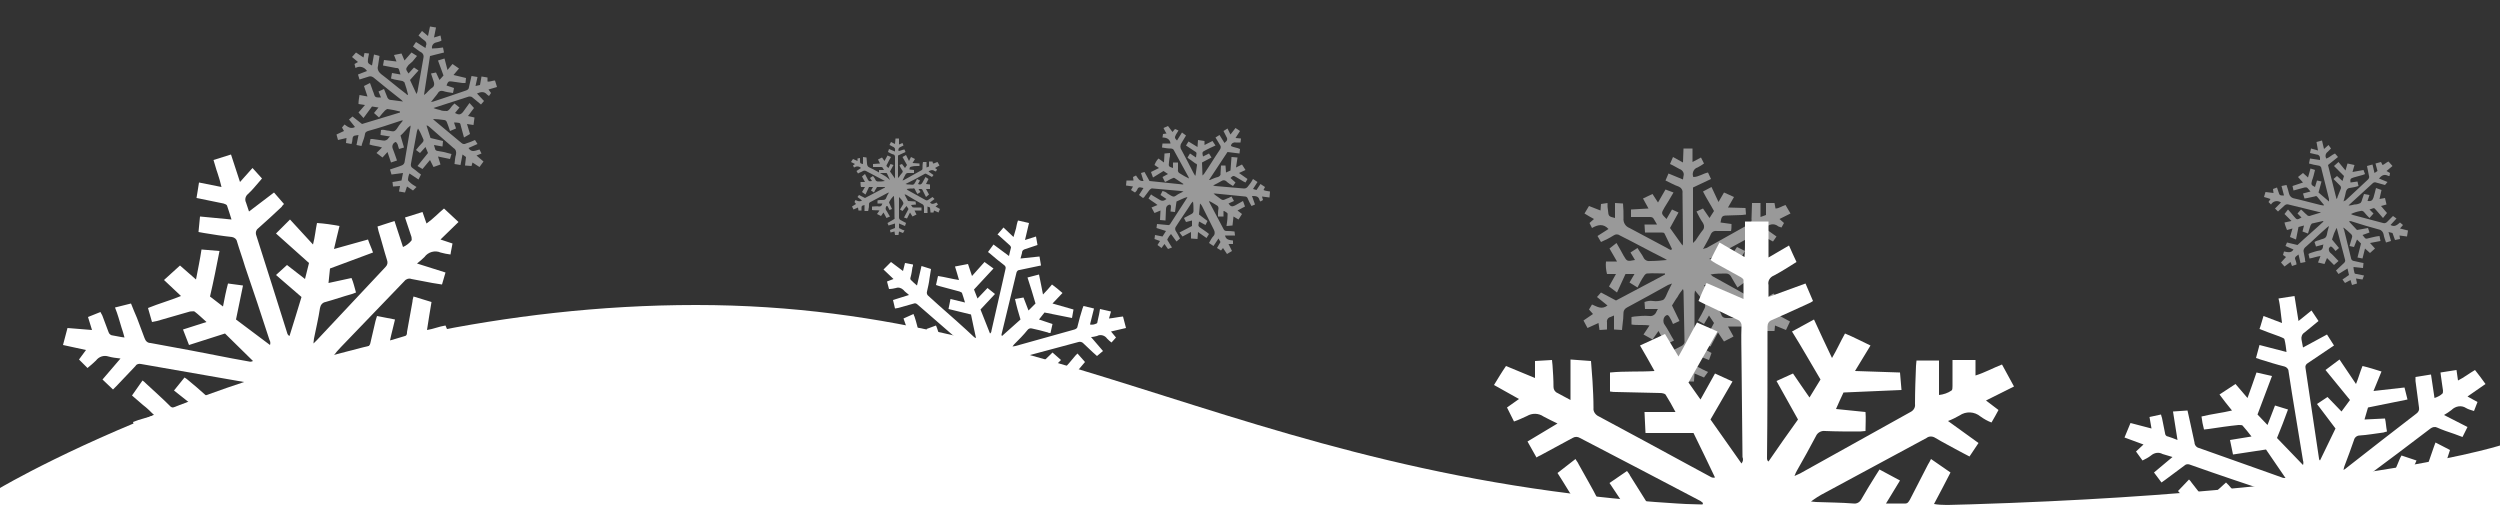 <?xml version="1.0" encoding="utf-8"?>
<!-- Generator: Adobe Illustrator 24.0.1, SVG Export Plug-In . SVG Version: 6.00 Build 0)  -->
<svg version="1.1" id="Layer_1" xmlns="http://www.w3.org/2000/svg" xmlns:xlink="http://www.w3.org/1999/xlink" x="0px" y="0px"
	 viewBox="0 0 500 105.4" style="enable-background:new 0 0 500 105.4;" xml:space="preserve">
<rect x="0" y="0" width="500" height="105.4" fill="#333333" stroke="none"/>
<style type="text/css">
	.st0{fill:#FFFFFF;}
	.st1{opacity:0.5;}
</style>
<title>snowflakes-bottom</title>
<g id="Layer_3">
	<path class="st0" d="M0,97.6C0,97.6,61.6,61,139.2,61s116.2,40.4,219.2,40.4S500,89.1,500,89.1v16.4H0V97.6z"/>
	<path class="st0" d="M310.1,105.1c0-1.2-0.1-2.5-0.2-3.9c1.9-0.2,3.6,0.1,5.5-0.1c-0.5-1.1-1.2-2.2-1.9-3.3c-0.6-1-1.3-2.1-2-3.2
		l3.6-2.8c0.2,0.4,0.5,0.7,0.6,1c1.3,2.4,2.7,4.7,3.9,7.1c0.2,0.6,0.9,1,1.6,0.9c1.1,0,2.2-0.1,3.3-0.3l-2.6-3.9l3.5-2.4
		c0.2,0.3,0.5,0.6,0.6,0.9c1.1,1.7,2.1,3.4,3.2,5.1c0.2,0.4,0.6,0.7,1.1,0.7c3.4,0,6.8,0,10.2,0l0.1-0.3c-0.2-0.2-0.4-0.3-0.5-0.4
		c-8-4.2-16-8.4-24.1-12.6c-0.5-0.3-1-0.3-1.5,0c-2,1.1-4.1,2.2-6.1,3.3c-0.3,0.2-0.7,0.3-1.1,0.6l-1.8-3.2l6-3.6
		c-1-0.5-1.9-0.9-2.8-1.4c-1-0.7-2.3-0.7-3.3-0.1c-0.9,0.4-1.7,0.8-2.6,1.1l-1.4-2.8l2.4-1.7l-5-2.8c0.8-1.3,1.5-2.5,2.4-3.8
		l5.8,2.4v-3.4l3.4-0.2c0,0.4,0.1,0.7,0.1,1c0.1,1.4,0.2,2.9,0.2,4.4c0,0.5,0.3,1,0.8,1.2c0.8,0.4,1.6,0.9,2.6,1.4c0-1,0-1.9,0-2.7
		v-5.4l4.1,0.3c0.1,1.4,0.2,2.7,0.3,4c0.1,1.8,0.2,3.6,0.2,5.4c-0.1,0.7,0.4,1.4,1.1,1.7c6.2,3.3,12.4,6.7,18.5,10l3.7,2
		c0.3,0.2,0.6,0.3,1,0.2c-1.4-2.9-2.8-5.9-4.3-8.9h-9.6c-0.1-1.4-0.1-2.7-0.2-4.2h6.2c-0.7-1.3-1.3-2.4-2-3.5
		c-0.2-0.2-0.7-0.3-1.1-0.3c-2.9-0.1-5.8-0.1-8.7-0.2c-0.4,0-0.8,0-1.3-0.1v-3.8c3-0.3,5.9-0.1,8.9-0.3c-1-1.8-1.9-3.4-2.9-5.1
		l5-2.3l2.7,4.5c1.3-2.3,2.4-4.5,3.7-6.8l4.1,1.8c-2,3.5-3.9,6.9-5.8,10.2l2.4,3.4l2.9-5.2l3.5,1.6c-1.5,2.6-2.9,5-4.4,7.6l6.2,8.8
		c0.3-0.4,0.4-0.8,0.2-1.3c-0.1-6.5-0.1-13-0.2-19.5c0-2.2-0.1-4.4,0-6.6c0.1-0.6-0.3-1.2-0.9-1.4c-2.2-1-4.3-2.1-6.5-3.1
		c-0.4-0.2-0.8-0.4-1.2-0.6c0.5-1.2,1-2.4,1.6-3.6l7.4,3.2c0-1.4,0-2.5,0-3.7c0-0.3-0.4-0.6-0.6-0.7c-1.6-0.9-3.3-1.8-4.9-2.7
		c-0.3-0.2-0.7-0.4-1.1-0.7c0.6-1.2,1.1-2.2,1.8-3.5l5,2.9c0.1-1.2,0.1-2.4,0.1-3.6c0-1.1,0-2.3,0-3.5h4.7v7.2l4.1-2.4
		c0.5,1.2,1,2.2,1.5,3.3c-1.6,1-3,1.9-4.5,2.7c-0.8,0.3-1.3,1.1-1.1,1.9c0,0.8,0,1.6,0,2.4l7.4-2.7c0.5,1.2,1,2.3,1.5,3.5
		c-0.3,0.2-0.6,0.4-0.9,0.5c-2.4,1.1-4.8,2.2-7.3,3.3c-0.6,0.2-0.9,0.7-0.9,1.3c0,8.8,0,17.6-0.1,26.4c0,0.2,0.1,0.5,0.3,0.6
		c1.9-2.8,3.9-5.6,5.9-8.4l-4.3-7.7l3.3-1.5c1.1,1.6,2.1,3.1,3.3,4.8l2.2-3.6c-1.9-3.2-3.7-6.4-5.7-9.6l4.4-2.4
		c1.2,2.6,2.3,5,3.6,7.7c1-1.7,1.7-3.3,2.6-4.9c1.7,0.7,3.4,1.6,5.1,2.4l-3.1,5.1l9,0.3c0.1,1.2,0.2,2.3,0.3,3.5l-11.6,0.5
		c-0.5,1.1-1,2.1-1.5,3.3l5.9,0.6c0.1,1.2,0,2.5,0,3.8c-0.4,0-0.7,0.1-1.1,0.1c-2.3,0-4.6,0-7-0.1c-0.7-0.1-1.5,0.3-1.8,1
		c-1.2,2.3-2.5,4.6-3.8,6.9c-0.2,0.3-0.3,0.6-0.5,1.1c0.5-0.2,0.8-0.4,1.1-0.5c7.4-4.1,14.7-8.2,22.1-12.3c0.6-0.3,1-0.9,0.9-1.6
		c0-2.6,0.1-5.1,0.2-7.6c0-0.4,0.1-0.8,0.1-1.1h4.5v6.9c0.9-0.1,1.8-0.4,2.5-0.9c0.2-0.1,0.2-0.6,0.2-0.9c0-1.3,0-2.7,0-4v-1.2h4.6
		v3.1c1.9-0.6,3.5-1.5,5.3-2.2l2.4,4.4l-5.6,2.8l2.5,1.9c-0.4,0.8-0.9,1.6-1.4,2.5c-0.8-0.3-1.5-0.7-2.2-1.2c-1.2-1-2.9-1.1-4.2-0.2
		c-0.7,0.4-1.5,0.8-2.3,1.1l6.1,4.4c-0.6,0.9-1.2,1.8-1.8,2.7l-2.1-1.1c-1.6-0.9-3.2-1.7-4.7-2.6c-0.6-0.4-1.3-0.4-1.8,0
		c-6.8,3.7-13.6,7.3-20.4,11c-1,0.5-1.9,1.1-2.7,1.7c0.3,0,0.7,0.1,1,0.1c2.5,0.1,5,0.1,7.5,0.3c0.7,0.1,1.3-0.3,1.6-0.9
		c0.9-1.6,1.9-3.2,2.9-4.8l0.7-1.1l4.1,2.2l-2.8,4.6c1.4,0,2.7,0,3.9,0c0.5,0,0.7-0.5,0.9-0.8l3.6-7c0.2-0.3,0.4-0.7,0.6-1.1
		l3.9,2.7c-1.1,2.1-2.1,4.1-3.3,6.3c1.6,0.3,3.2,0.1,4.8,0.3c0.1,1.2,0.1,2.4,0,3.6L310.1,105.1z"/>
	<path class="st0" d="M435.6,105.5c-0.2-0.9-0.3-1.7-0.5-2.6c1.3-0.4,2.5-0.3,3.8-0.6c-0.5-0.7-1-1.4-1.6-2.1
		c-0.5-0.7-1.1-1.3-1.7-2l2.2-2.3c0.2,0.2,0.4,0.4,0.5,0.6c1.2,1.5,2.3,3,3.5,4.5c0.2,0.4,0.7,0.6,1.2,0.4c0.8-0.1,1.5-0.3,2.2-0.5
		l-2.2-2.4l2.2-2c0.2,0.2,0.4,0.4,0.5,0.5c0.9,1,1.8,2.1,2.7,3.1c0.2,0.3,0.5,0.4,0.8,0.4l7-1.1v-0.2c-0.1-0.1-0.3-0.2-0.4-0.2
		c-6-2-12-4-17.9-6.1c-0.3-0.1-0.7-0.1-1,0.2c-1.3,1-2.6,1.9-3.9,2.9l-0.7,0.5l-1.5-2l3.7-3.1c-0.7-0.2-1.3-0.4-2-0.6
		c-0.7-0.4-1.6-0.3-2.3,0.3c-0.5,0.4-1.1,0.7-1.7,1l-1.3-1.8l1.5-1.4l-3.8-1.4l1.2-2.9l4.2,1.1l-0.4-2.3l2.3-0.5
		c0.1,0.3,0.1,0.5,0.2,0.7c0.2,1,0.4,2,0.6,3c0,0.4,0.3,0.7,0.6,0.7c0.6,0.2,1.2,0.4,1.9,0.7c-0.1-0.7-0.2-1.3-0.3-1.9
		s-0.2-1.2-0.3-1.9s-0.2-1.2-0.3-1.9l2.9-0.2c0.2,0.9,0.4,1.8,0.6,2.7c0.3,1.2,0.5,2.5,0.8,3.7c0,0.5,0.4,1,0.9,1.1
		c4.6,1.6,9.2,3.3,13.8,4.9l2.8,1c0.2,0.1,0.5,0.1,0.7,0.1l-3.9-5.7l-6.6,1l-0.6-2.9l4.3-0.7c-0.6-0.8-1.2-1.5-1.8-2.2
		c-0.1-0.1-0.5-0.1-0.8-0.1c-2,0.2-4,0.5-6,0.8l-0.9,0.1l-0.3-1.3l-0.2-1.3c2-0.5,4-0.7,6.1-1.2c-0.9-1.1-1.7-2.1-2.5-3.2l3.2-2.1
		l2.4,2.8c0.6-1.7,1.2-3.3,1.8-5.1l3.1,0.7c-1,2.6-1.9,5.1-2.9,7.7l2,2.1l1.5-3.9l2.6,0.8c-0.7,1.9-1.4,3.8-2.2,5.7l5.2,5.4
		c0.1-0.3,0.1-0.6,0-0.9c-0.7-4.5-1.5-8.9-2.2-13.4c-0.2-1.5-0.5-3-0.7-4.5c0-0.4-0.4-0.8-0.8-0.9c-1.6-0.4-3.2-0.9-4.8-1.4
		l-0.9-0.3l0.7-2.6l5.4,1.4c-0.1-0.9-0.2-1.7-0.4-2.5c0-0.2-0.3-0.3-0.5-0.4c-1.2-0.5-2.5-0.9-3.7-1.4l-0.8-0.3
		c0.3-0.8,0.5-1.7,0.8-2.6l3.7,1.4c-0.1-0.8-0.2-1.7-0.3-2.5c-0.1-0.8-0.2-1.6-0.4-2.4l3.2-0.5l0.8,5l2.6-2.1l1.4,2.1
		c-1,0.8-1.9,1.6-2.8,2.3c-0.5,0.3-0.7,0.9-0.6,1.4c0.1,0.5,0.2,1,0.3,1.6l4.8-2.6l1.4,2.2c-0.2,0.1-0.4,0.3-0.6,0.4
		c-1.5,1-3.1,2.1-4.6,3.1c-0.4,0.2-0.6,0.6-0.5,1c0.9,6,1.8,12.1,2.7,18.1c0,0.2,0.1,0.3,0.2,0.4l3.1-6.4l-3.7-4.9l2.1-1.4l2.8,2.9
		L470,80l-4.9-6l2.8-2.1l3.3,4.9c0.5-1.2,0.8-2.4,1.3-3.6c1.3,0.3,2.5,0.7,3.8,1.1l-1.6,3.9l6.2-0.7l0.6,2.4l-7.9,1.6
		c-0.2,0.8-0.5,1.6-0.7,2.4l4.1-0.2c0.2,0.8,0.2,1.7,0.4,2.6c-0.3,0.1-0.5,0.1-0.7,0.2c-1.6,0.2-3.2,0.5-4.8,0.6
		c-0.5,0-1,0.4-1.1,0.9c-0.6,1.7-1.2,3.4-1.9,5.2c-0.1,0.2-0.1,0.4-0.2,0.8c0.3-0.2,0.5-0.3,0.7-0.5c4.6-3.6,9.2-7.2,13.9-10.8
		c0.4-0.3,0.6-0.7,0.5-1.2c-0.2-1.8-0.5-3.5-0.7-5.3c0-0.3,0-0.5,0-0.8l3.1-0.5l0.7,4.7c0.6-0.2,1.2-0.5,1.6-0.9
		c0.1-0.1,0.1-0.4,0.1-0.6c-0.1-0.9-0.3-1.8-0.4-2.8l-0.1-0.8l3.2-0.5l0.3,2.1c1.2-0.6,2.2-1.4,3.4-2.1c0.7,0.9,1.4,1.8,2.1,2.8
		l-3.6,2.5l2,1.1l-0.7,1.8c-0.6-0.2-1.1-0.3-1.6-0.6c-0.9-0.6-2.1-0.4-2.9,0.4c-0.5,0.4-1,0.7-1.5,1l4.7,2.4l-1,2l-1.6-0.6
		c-1.2-0.4-2.4-0.8-3.5-1.3c-0.4-0.2-0.9-0.1-1.3,0.2c-4.3,3.3-8.6,6.5-12.9,9.7c-0.6,0.4-1.2,0.9-1.7,1.5c0.2,0,0.5,0,0.7,0
		c1.7-0.2,3.5-0.4,5.2-0.6c0.5,0,0.9-0.3,1-0.8c0.5-1.2,1-2.4,1.5-3.6c0.1-0.2,0.2-0.5,0.4-0.8l3,1l-1.5,3.5l2.7-0.4
		c0.4-0.1,0.4-0.4,0.5-0.7l1.8-5.2c0.1-0.3,0.2-0.5,0.3-0.8l2.9,1.5c-0.5,1.6-1,3.1-1.6,4.7c1.1,0,2.2-0.3,3.3-0.3
		c0.2,0.8,0.3,1.7,0.4,2.5L435.6,105.5z"/>
	<path class="st0" d="M178.8,68.4l0.4-1.8c0.9,0.1,1.7,0.5,2.6,0.6c-0.1-0.6-0.3-1.2-0.5-1.8c-0.2-0.6-0.4-1.1-0.6-1.7l2-0.9
		c0.1,0.2,0.1,0.4,0.2,0.5c0.4,1.2,0.7,2.5,1,3.8c0,0.3,0.3,0.6,0.6,0.6c0.5,0.1,1,0.2,1.6,0.2l-0.8-2.1l1.9-0.7
		c0.1,0.2,0.1,0.3,0.2,0.5c0.3,0.9,0.6,1.8,0.9,2.7c0.1,0.2,0.2,0.4,0.4,0.5l4.8,1.1l0.1-0.1c-0.1-0.1-0.1-0.2-0.2-0.3l-9.9-8.6
		c-0.2-0.2-0.5-0.3-0.7-0.2c-1.1,0.3-2.2,0.6-3.2,0.9l-0.6,0.1l-0.4-1.7l3.2-1c-0.4-0.4-0.8-0.6-1.1-1c-0.4-0.4-1-0.6-1.5-0.4
		c-0.4,0.1-0.9,0.2-1.4,0.2l-0.4-1.5l1.3-0.5l-2-1.9l1.5-1.5l2.4,1.8l0.4-1.6l1.6,0.3c0,0.2,0,0.4-0.1,0.5c-0.1,0.7-0.2,1.4-0.4,2.1
		c-0.1,0.2,0,0.5,0.2,0.6c0.3,0.3,0.6,0.6,1.1,1c0.1-0.5,0.2-0.9,0.3-1.3s0.2-0.8,0.3-1.3l0.3-1.3l1.9,0.6c-0.1,0.7-0.2,1.3-0.3,1.9
		c-0.1,0.9-0.3,1.7-0.5,2.6c-0.1,0.3,0,0.7,0.3,0.9c2.5,2.3,5.1,4.5,7.6,6.8l1.5,1.4c0.1,0.1,0.3,0.2,0.4,0.2
		c-0.3-1.5-0.7-3.1-1-4.7l-4.5-1.1l0.4-2l2.9,0.7c-0.2-0.7-0.4-1.3-0.6-1.9c0-0.1-0.3-0.2-0.5-0.3c-1.4-0.4-2.7-0.7-4.1-1.1
		l-0.6-0.2l0.2-0.9l0.2-0.9c1.4,0.2,2.8,0.6,4.2,0.8c-0.3-1-0.5-1.8-0.8-2.7l2.6-0.5c0.3,0.8,0.5,1.6,0.8,2.4l2.5-2.8l1.8,1.3
		l-3.9,4.2l0.7,1.8l2-2.1l1.5,1.2l-2.9,3.1c0.6,1.6,1.3,3.2,1.9,4.8c0.2-0.1,0.3-0.4,0.3-0.6l2.1-9.2c0.2-1,0.5-2.1,0.7-3.1
		c0.1-0.3,0-0.6-0.3-0.8c-0.9-0.7-1.8-1.4-2.7-2.2l-0.5-0.4l1.1-1.5l3.1,2.3c0.1-0.6,0.3-1.2,0.4-1.7c0-0.1-0.1-0.3-0.2-0.4
		c-0.7-0.6-1.3-1.2-2-1.8c-0.1-0.1-0.3-0.3-0.5-0.4l1.2-1.4l2,1.9c0.2-0.6,0.3-1.1,0.5-1.7c0.1-0.5,0.2-1.1,0.4-1.6l2.2,0.5
		l-0.8,3.4l2.2-0.7l0.3,1.7c-0.8,0.3-1.6,0.5-2.4,0.8c-0.4,0.1-0.7,0.3-0.7,0.8c-0.1,0.4-0.2,0.8-0.3,1.1l3.8-0.4l0.3,1.8l-0.5,0.1
		l-3.8,0.8c-0.3,0-0.5,0.2-0.6,0.5c-1,4.1-2,8.2-3,12.4c0,0.1,0,0.2,0.1,0.3l3.7-3.3c-0.4-1.3-0.8-2.7-1.1-4.1l1.7-0.3l1,2.6
		l1.4-1.4c-0.5-1.7-1-3.4-1.6-5.2l2.3-0.6c0.3,1.3,0.5,2.6,0.8,4c0.7-0.7,1.2-1.3,1.8-2c0.7,0.5,1.4,1.1,2.1,1.7l-2,2.1l4.2,1.2
		l-0.3,1.7l-5.5-1.1l-1.1,1.4l2.7,0.9c-0.1,0.6-0.3,1.2-0.4,1.8c-0.2,0-0.4,0-0.5-0.1c-1.1-0.3-2.2-0.6-3.2-0.8
		c-0.3-0.1-0.7,0-0.9,0.3c-0.8,1-1.7,1.9-2.6,2.8c-0.1,0.1-0.2,0.2-0.4,0.5l0.6-0.1l11.8-3.3c0.3-0.1,0.6-0.3,0.6-0.6
		c0.3-1.2,0.6-2.4,1-3.6c0.1-0.2,0.1-0.3,0.2-0.5l2.1,0.5l-0.8,3.2c0.4,0.1,0.9,0,1.3-0.2c0.1,0,0.2-0.2,0.2-0.4
		c0.1-0.6,0.3-1.2,0.4-1.9c0-0.2,0.1-0.4,0.1-0.6l2.2,0.5l-0.4,1.4c1-0.1,1.8-0.3,2.8-0.4l0.6,2.3l-3,0.7l1,1.2l-0.9,1
		c-0.3-0.2-0.6-0.5-0.9-0.8c-0.4-0.6-1.3-0.9-2-0.5c-0.4,0.1-0.8,0.2-1.2,0.2l2.4,2.8l-1.2,1l-0.9-0.8c-0.6-0.6-1.3-1.2-1.9-1.8
		c-0.2-0.2-0.6-0.3-0.9-0.2c-3.6,1-7.2,1.9-10.8,2.9c-0.5,0.1-1,0.3-1.5,0.5c0.1,0.1,0.3,0.1,0.5,0.2c1.2,0.3,2.3,0.6,3.5,1
		c0.3,0.1,0.6,0,0.8-0.2c0.6-0.7,1.3-1.3,1.9-1.9c0.1-0.1,0.3-0.3,0.4-0.4l1.7,1.5l-1.9,1.9l1.8,0.4c0.3,0.1,0.4-0.1,0.5-0.3
		c0.8-0.9,1.7-1.9,2.5-2.9l0.4-0.4l1.5,1.7l-2.2,2.6c0.7,0.3,1.5,0.4,2.2,0.7c-0.1,0.6-0.2,1.2-0.4,1.7L178.8,68.4z"/>
	<path class="st0" d="M27.6,87.3l-1-2.9c1.4-0.6,2.8-0.8,4.2-1.4c-0.7-0.7-1.4-1.4-2.2-2c-0.7-0.6-1.5-1.3-2.2-1.9l2.1-3
		c0.3,0.2,0.5,0.4,0.7,0.6c1.6,1.5,3.2,2.9,4.7,4.4c0.3,0.4,0.9,0.6,1.4,0.3c0.8-0.3,1.6-0.6,2.4-1l-2.9-2.3l2.1-2.6
		c0.3,0.2,0.5,0.3,0.7,0.5c1.2,1,2.4,2,3.6,3.1c0.3,0.3,0.6,0.4,1,0.3c2.6-0.8,5.1-1.6,7.7-2.5v-0.2c-0.2-0.1-0.3-0.1-0.5-0.2
		l-21.2-3.7c-0.4-0.1-0.9,0-1.1,0.4c-1.2,1.3-2.5,2.6-3.8,4c-0.2,0.2-0.4,0.4-0.7,0.7l-2.1-2l3.6-4.2c-0.9-0.1-1.7-0.2-2.4-0.4
		c-0.9-0.3-1.9,0-2.5,0.8c-0.5,0.5-1.1,1-1.7,1.5l-1.7-1.7l1.4-1.9L12.6,69c0.3-1.1,0.6-2.2,0.9-3.4l4.9,0.4l-0.8-2.6l2.5-1
		c0.1,0.3,0.3,0.5,0.4,0.8c0.4,1.1,0.8,2.1,1.2,3.2c0.1,0.4,0.5,0.7,0.9,0.7c0.7,0.1,1.4,0.3,2.3,0.4c-0.2-0.8-0.4-1.4-0.6-2
		s-0.4-1.4-0.6-2s-0.4-1.3-0.7-2l3.2-0.8c0.4,1,0.8,2,1.2,2.9c0.5,1.3,1,2.7,1.5,4c0.2,0.6,0.6,1,1.2,1c5.5,1,10.9,2,16.4,3.1
		l3.3,0.6c0.3,0.1,0.6,0,0.8-0.1L45,66.7L37.8,69c-0.4-1.1-0.8-2-1.2-3.1l4.7-1.5c-0.9-0.8-1.6-1.5-2.4-2.1c-0.2-0.1-0.6,0-0.9,0
		c-2.2,0.6-4.4,1.3-6.6,1.9l-1,0.2L30,63l-0.4-1.4c2.2-0.9,4.4-1.5,6.6-2.4c-1.2-1.1-2.2-2.1-3.4-3.2l3.2-2.9l3.2,2.8
		c0.4-2.1,0.8-4,1.1-6l3.6,0.3c-0.6,3.1-1.2,6.1-1.9,9.1l2.6,2c0.3-1.6,0.6-3.1,1-4.6l3,0.4c-0.5,2.3-0.9,4.5-1.4,6.8L54,69
		c0.1-0.3,0.1-0.7-0.1-1c-1.6-4.9-3.2-9.8-4.9-14.7c-0.5-1.7-1.1-3.3-1.6-5c-0.1-0.5-0.5-0.8-1-0.9c-1.9-0.2-3.8-0.5-5.6-0.8
		l-1.1-0.2c0.1-1,0.2-2,0.3-3.1l6.3,0.6c-0.3-1-0.6-1.9-0.9-2.8c-0.1-0.2-0.4-0.3-0.7-0.4c-1.5-0.3-2.9-0.6-4.4-0.9l-1-0.2
		c0.2-1,0.3-2,0.5-3.1l4.5,0.9c-0.2-0.9-0.5-1.9-0.8-2.8c-0.3-0.8-0.5-1.7-0.8-2.6l3.5-1.1l1.8,5.5l2.5-2.8l1.9,2.1
		c-1,1.1-1.8,2.2-2.8,3.1c-0.5,0.4-0.7,1.1-0.4,1.7c0.2,0.6,0.4,1.2,0.6,1.8l5-3.8c0.7,0.8,1.3,1.5,2,2.3c-0.2,0.2-0.4,0.4-0.5,0.6
		c-1.5,1.4-3.1,2.9-4.7,4.3c-0.4,0.3-0.5,0.8-0.4,1.2c2.1,6.6,4.2,13.2,6.3,19.9c0.1,0.2,0.2,0.3,0.4,0.4c0.8-2.6,1.6-5.1,2.4-7.8
		L55.2,55l2.2-2l3.6,2.8l0.8-3.2l-6.6-5.9l2.8-2.8l4.6,5c0.4-1.5,0.5-2.9,0.8-4.3c1.5,0.1,2.9,0.3,4.5,0.6c-0.4,1.5-0.7,3-1.1,4.6
		l6.8-1.9c0.3,0.9,0.7,1.7,1,2.6l-8.6,3.2c-0.1,0.9-0.2,1.8-0.3,2.9l4.6-1c0.4,0.9,0.6,1.9,0.9,2.9c-0.3,0.1-0.5,0.2-0.8,0.3
		c-1.8,0.5-3.5,1.1-5.3,1.6c-0.6,0.1-1,0.6-1.1,1.2c-0.3,2-0.8,4.1-1.2,6.1c0,0.3-0.1,0.5-0.1,1c0.3-0.3,0.5-0.5,0.7-0.7
		c4.6-4.9,9.1-9.7,13.7-14.6c0.4-0.4,0.5-0.9,0.3-1.4c-0.6-1.9-1.1-3.9-1.7-5.8c-0.1-0.3-0.1-0.6-0.2-0.9l3.4-1.1l1.7,5.2
		c0.7-0.3,1.3-0.8,1.7-1.3c0.1-0.1,0-0.5,0-0.7c-0.3-1-0.7-2-1-3c-0.1-0.3-0.2-0.6-0.3-0.9l3.5-1.1l0.8,2.3c1.3-0.9,2.3-2,3.5-3
		l2.9,2.7l-3.6,3.5l2.4,0.8c-0.1,0.7-0.3,1.4-0.4,2.2c-0.7-0.1-1.3-0.2-2-0.4c-1.1-0.5-2.5-0.1-3.2,0.9c-0.5,0.5-1,0.9-1.5,1.3
		l5.7,1.8c-0.2,0.8-0.5,1.6-0.7,2.4l-1.9-0.3c-1.4-0.3-2.8-0.5-4.2-0.8c-0.5-0.2-1.1,0-1.4,0.4c-4.2,4.4-8.5,8.8-12.7,13.2
		c-0.6,0.6-1.1,1.2-1.6,1.9c0.3-0.1,0.5-0.1,0.8-0.1c1.9-0.5,3.8-1.1,5.7-1.6c0.5-0.1,0.9-0.5,1-1.1c0.3-1.4,0.7-2.9,1-4.3l0.3-1
		l3.6,0.7c-0.3,1.4-0.7,2.7-1,4.2l3-0.9c0.4-0.1,0.4-0.5,0.4-0.8c0.4-2,0.7-4.1,1.1-6.1c0-0.3,0.1-0.6,0.2-1l3.6,1.1
		c-0.3,1.8-0.6,3.6-0.9,5.6c1.3-0.2,2.4-0.7,3.7-0.9c0.4,0.9,0.7,1.8,0.9,2.7L27.6,87.3z"/>
	<g class="st1">
		<path class="st0" d="M84,30.6L83.2,30c0.4-0.5,0.8-1,1.3-1.5c0.2-0.2,0.3-0.5,0.1-0.8c-0.3-0.7-0.6-1.4-1-2
			c-0.1,0.2-0.1,0.3-0.2,0.5c-0.4,2.2-0.8,4.3-1.2,6.5c-0.1,0.4,0,0.7,0.3,0.9c0.6,0.4,1.1,0.9,1.7,1.3l-0.5,1l-1.8-1.2
			c-0.2,0.4-0.3,0.9-0.3,1.3c0,0.1,0.2,0.3,0.3,0.4c0.4,0.4,0.9,0.7,1.4,1l-0.7,0.7l-1.2-0.8L81,38.5l-1.2-0.2l0.2-1.1l-1.4,0.1
			l-0.1-0.9l1.8-0.3l0.3-1.5l-2.3,0.3L78,33.9c0.8-0.3,1.6-0.5,2.3-0.8c0.3-0.1,0.5-0.3,0.6-0.6c0.4-2.3,0.8-4.7,1.2-7.1
			c0-0.1,0-0.2,0-0.3c-0.4,0.3-0.7,0.6-1,1c-0.3,0.3-0.6,0.7-1,1l0.7,2.4l-1,0.3c-0.1-0.4-0.2-0.7-0.3-1c-0.1-0.1-0.2-0.3-0.3-0.4
			c-0.2,0-0.3,0.1-0.4,0.2c-0.3,0.2-0.4,0.7-0.3,1c0.3,0.8,0.6,1.6,0.9,2.5l-1.2,0.4l-0.7-2.1l-1,1.1l-1.2-0.9l1.1-1.1
			c-0.8-0.3-1.7-0.3-2.5-0.6l0.2-1.1c0.1,0,0.3,0,0.4,0c0.7,0.1,1.4,0.2,2.1,0.3c0.4,0.1,0.9-0.1,1.1-0.5l0.3-0.3L76.1,27l0.1-1
			c0.4-0.1,0.8,0,1.2,0.1c0.5,0,1.1,0.3,1.5,0.1s0.6-0.7,0.9-1.1l0.8-1c-0.3,0-0.4,0-0.6,0.1c-2.1,0.7-4.2,1.4-6.4,2
			c-0.3,0.1-0.6,0.3-0.6,0.6c-0.1,0.6-0.3,1.2-0.5,1.7c-0.1,0.2-0.1,0.4-0.2,0.7L71.3,29l0.4-2l-0.6,0.1c-0.4,0-0.6,0.3-0.6,0.7
			c0,0.3-0.1,0.7-0.2,1l-1.1-0.2l0.1-1L67.6,28l-0.3-1.1l1.5-0.7l-0.4-0.7l0.5-0.6c0.6,0.4,1.2,1,2.1,0.5l-1.2-1.5l0.7-0.6l1.9,1.5
			l7.6-2.3v-0.2c-0.8-0.2-1.7-0.4-2.5-0.5c-0.1,0-0.4,0.2-0.5,0.3c-0.4,0.4-0.8,0.9-1.2,1.4l-1-0.9l0.9-1.1l-1.3-0.2l-1.7,2.3
			l-1-1.1l1.3-1.5l-1.3-0.2c0-0.6,0.1-1.2,0.2-1.8l1.6,0.3l-0.7-2.1l1.2-0.6l0.4,1.1c0.1,0.3,0.2,0.6,0.3,0.8c0.3,1,0.3,1,1.5,1
			l-0.5-1.2l1.1-0.5c0.2,0.5,0.4,1,0.6,1.5c0.1,0.4,0.4,0.7,0.8,0.7c0.8,0.1,1.6,0.2,2.4,0.3c-0.1-0.1-0.2-0.2-0.3-0.3
			c-1.9-1.5-3.8-3-5.6-4.5c-0.3-0.2-0.6-0.3-0.9-0.2c-0.6,0.2-1.3,0.4-1.9,0.6l-0.3-1l1.8-0.7c-0.5-0.8-1.5-1.1-2.3-0.6l-0.2-0.8
			l0.7-0.4l-0.6-0.5c-0.2-0.2-0.4-0.3-0.6-0.5l0.8-0.9l1.5,1l0.2-0.9l0.9,0.1l-0.2,1.1c-0.1,0.8,0,0.9,0.8,1.3l0.4-2.2l1.1,0.3
			c-0.1,0.7-0.2,1.3-0.3,2c-0.2,0.6,0.1,1.2,0.6,1.6c1.6,1.2,3.2,2.6,4.8,3.8c0.2,0.1,0.3,0.3,0.5,0.4l0.1-0.1
			c-0.2-0.8-0.4-1.6-0.7-2.4c0-0.1-0.3-0.2-0.4-0.3c-0.5-0.1-1-0.2-1.6-0.3l-0.7-0.2l0.2-1.1l1.7,0.3c-0.1-0.4-0.2-0.7-0.3-1
			s-0.3-0.3-0.6-0.3l-2.6-0.5l0.2-1.1l2.5,0.3L78.8,11l1.5-0.3l0.6,1.4l1.4-1.6l1.1,0.7l-0.9,1.1L81.7,13c-0.6,0.8-0.6,0.8,0,1.7
			l1.1-1.2l0.9,0.6L82,16l1.3,2.8c0.1-0.3,0.2-0.4,0.2-0.5c0.4-2.3,0.8-4.6,1.2-6.8c0.1-0.4-0.1-0.8-0.4-1c-0.6-0.3-1.1-0.8-1.7-1.2
			l0.6-0.9l1.9,1.2l0.1-0.5c0.2-0.4,0-0.8-0.3-1c-0.4-0.3-0.8-0.6-1.2-1l0.7-0.9l1.2,1L86,5.3l1.2,0.2l-0.4,2l1.3-0.4l0.2,1
			c-0.3,0.2-0.7,0.3-1.1,0.4c-0.5,0.1-0.9,0.6-0.8,1.2c0,0,0,0,0,0c0.7,0,1.5-0.1,2.2-0.2l0.2,1l-2.8,0.7L84.8,19
			c0.1-0.1,0.3-0.2,0.4-0.3c0.4-0.4,0.8-0.9,1.3-1.2c0.3-0.2,0.4-0.6,0.3-1c-0.2-0.6-0.4-1.2-0.6-1.8l1-0.2l0.7,1.5l0.8-0.9l-1.1-3
			l1.3-0.4l0.6,2.3l1-1.2l1.3,0.9l-1.1,1.3l2.5,0.6l-0.1,1h-0.6l-2.1-0.3c-0.7-0.1-0.8,0-1.1,0.8l1.5,0.5l-0.2,1
			c-0.7-0.1-1.4-0.2-2-0.4c-0.4-0.1-0.8,0-1,0.4c-0.4,0.6-0.9,1.1-1.4,1.8c0.2,0,0.3-0.1,0.5-0.1c2.2-0.7,4.4-1.5,6.5-2.2
			c0.3-0.1,0.6-0.3,0.6-0.7c0.2-0.7,0.3-1.5,0.5-2.2l1.2,0.2l-0.4,1.8l0.9-0.2l0.3-1.7l1.2,0.2v0.8c0.5,0.1,1-0.2,1.5-0.2l0.4,1.3
			l-1.7,0.5l0.5,0.7l-0.4,0.6c-0.1-0.1-0.3-0.2-0.4-0.3c-0.6-0.7-1.3-0.5-2-0.2l1.4,1.5l-0.6,0.7c-0.6-0.5-1.1-0.9-1.7-1.4
			c-0.2-0.2-0.4-0.2-0.7-0.2l-6.8,2.2l-0.3,0.1c0.4,0.2,0.9,0.3,1.3,0.4c0.4,0.2,0.9,0.2,1.4,0.2c0.4-0.1,0.7-0.6,1-1l0.5-0.5l1,0.8
			l-0.9,1.1c0.7,0.4,1.1,0.4,1.6-0.2l1.3-1.8l0.9,1l-1.2,1.6l1.3,0.3L94.7,25l-1.3-0.2l0.6,2l-1.2,0.7c-0.2-0.8-0.4-1.5-0.6-2.2
			s0-0.7-1-0.8c-0.1,0-0.3,0-0.4,0c0.1,0.2,0.1,0.4,0.2,0.6s0.1,0.3,0.2,0.6l-1.2,0.5c-0.2-0.6-0.4-1.2-0.6-1.7
			c-0.1-0.3-0.3-0.5-0.6-0.5c-0.7-0.1-1.5-0.2-2.2-0.2c0.1,0.1,0.2,0.2,0.3,0.3c1.8,1.5,3.6,3,5.4,4.5c0.2,0.2,0.6,0.3,0.9,0.1
			c0.6-0.2,1.2-0.4,1.8-0.7l0.5,0.8l-1.8,0.8c0.6,1,1.4,0.5,2.2,0.3l0.4,0.8l-1,0.4l1.4,1.2l-0.8,1.1l-1.4-0.9l-0.2,0.7L93,33.1
			l0.2-1.7l-0.7-0.5l-0.4,2.1l-1.2-0.2c0.1-0.7,0.1-1.3,0.3-1.9c0.1-0.5,0-1-0.5-1.3c-1.6-1.4-3.2-2.8-4.8-4.2
			c-0.2-0.2-0.4-0.3-0.6-0.3l0.8,2.5l2.5,0.6l-0.1,1.1L86.8,29c0.1,0.3,0.1,0.5,0.2,0.7c0,0.3,0.3,0.5,0.6,0.5
			c0.6,0.1,1.3,0.2,1.9,0.4l0.8,0.2L90,31.8l-2.4-0.5l0.5,1.6l-1.4,0.5L86,32l-1.5,1.8l-1-0.6l2.1-2.6l-0.5-1.2L84,30.6z"/>
	</g>
	<g class="st1">
		<path class="st0" d="M180.5,42.2l-0.5-0.3c0.2-0.3,0.4-0.7,0.6-1c0.1-0.1,0.1-0.3,0-0.5c-0.2-0.4-0.5-0.7-0.8-1c0,0.1,0,0.2,0,0.3
			c0,1.3,0,2.5,0,3.8c0,0.2,0.1,0.4,0.3,0.5c0.4,0.2,0.7,0.4,1.1,0.6l-0.2,0.6l-1.2-0.5c0,0.3,0,0.5,0,0.8c0,0.1,0.1,0.2,0.2,0.2
			c0.3,0.2,0.6,0.3,0.9,0.4l-0.3,0.5l-0.8-0.3l-0.1,0.7H179l-0.1-0.7l-0.8,0.2L178,46l1-0.4v-0.9l-1.3,0.4l-0.2-0.5
			c0.4-0.2,0.8-0.5,1.2-0.7c0.2-0.1,0.3-0.2,0.2-0.4c0-1.4,0-2.7-0.1-4.1c0-0.1,0-0.1-0.1-0.2c-0.2,0.2-0.3,0.4-0.5,0.6
			c-0.1,0.2-0.3,0.4-0.4,0.7l0.6,1.3l-0.5,0.2c-0.1-0.2-0.2-0.4-0.3-0.6s-0.1-0.2-0.2-0.2c-0.1,0-0.2,0.1-0.2,0.2
			c-0.1,0.2-0.1,0.4,0,0.6c0.3,0.4,0.5,0.9,0.8,1.3l-0.7,0.3l-0.6-1.1l-0.5,0.7l-0.8-0.4l0.5-0.7c-0.5-0.1-1,0-1.5-0.1v-0.7h0.2
			c0.4,0,0.8-0.1,1.2,0c0.3,0,0.5-0.1,0.6-0.4c0-0.1,0.1-0.2,0.1-0.2h-1v-0.6c0.2-0.1,0.5-0.1,0.7-0.1c0.3,0,0.6,0,0.8-0.1
			c0.2-0.1,0.3-0.5,0.4-0.7s0.2-0.4,0.4-0.7c-0.1,0-0.2,0.1-0.3,0.1l-3.4,1.8c-0.2,0.1-0.3,0.2-0.3,0.4c0,0.3,0,0.7-0.1,1
			c0,0.1,0,0.3-0.1,0.4h-0.7v-1.2l-0.3,0.1c-0.2,0-0.3,0.2-0.3,0.4c0,0,0,0,0,0c0,0.2,0,0.4,0,0.6h-0.6l-0.1-0.6l-0.9,0.4l-0.3-0.6
			l0.8-0.5l-0.3-0.4l0.2-0.4c0.4,0.2,0.8,0.4,1.3,0.1l-0.9-0.7l0.3-0.4l1.2,0.6l4-2.1v-0.1c-0.5,0-1,0-1.5,0c-0.1,0-0.2,0.1-0.2,0.2
			c-0.2,0.3-0.4,0.6-0.5,0.9l-0.6-0.4l0.4-0.7h-0.8l-0.7,1.5l-0.7-0.5l0.6-1h-0.8c-0.1-0.3-0.1-0.7-0.1-1h0.9l-0.6-1.1l0.6-0.5
			c0.1,0.2,0.2,0.4,0.3,0.6s0.2,0.3,0.2,0.4c0.3,0.5,0.3,0.5,0.9,0.4l-0.4-0.6l0.6-0.4c0.2,0.3,0.4,0.5,0.5,0.8
			c0.1,0.2,0.3,0.3,0.5,0.3c0.5,0,0.9,0,1.4-0.1l-0.2-0.1c-1.2-0.6-2.4-1.3-3.6-1.9c-0.2-0.1-0.4-0.1-0.6,0c-0.3,0.2-0.7,0.3-1,0.5
			l-0.3-0.5l0.9-0.6c-0.4-0.4-0.9-0.4-1.4-0.1l-0.2-0.4l0.4-0.3l-0.4-0.2l-0.4-0.2l0.4-0.6l0.9,0.4v-0.5l0.5-0.1c0,0.2,0,0.4,0,0.6
			c0,0.5,0.1,0.5,0.6,0.6v-1.4l0.7,0.1c0,0.4,0.1,0.8,0.1,1.2c0,0.4,0.2,0.7,0.5,0.8c1.1,0.5,2.1,1.1,3.1,1.7l0.3,0.2L178,36
			c-0.2-0.4-0.4-0.9-0.6-1.3c0-0.1-0.2-0.1-0.3-0.1c-0.3,0-0.6,0-0.9,0h-0.4V34h1l-0.3-0.5c-0.1-0.1-0.2-0.1-0.4-0.1h-1.5v-0.6
			l1.4-0.1l-0.4-0.8l0.8-0.4l0.5,0.7l0.6-1.1l0.7,0.3l-0.4,0.7c-0.1,0.2-0.2,0.4-0.3,0.6c-0.3,0.5-0.3,0.5,0.2,0.9l0.4-0.8l0.6,0.2
			l-0.7,1.3l1,1.4c0-0.2,0-0.2,0-0.3c0-1.3,0-2.7,0-4c0-0.2-0.1-0.5-0.3-0.5c-0.4-0.1-0.7-0.3-1.1-0.5l0.2-0.6l1.2,0.5
			c0-0.1,0-0.2,0-0.3c0.1-0.2-0.1-0.5-0.3-0.6c-0.3-0.1-0.5-0.3-0.8-0.4l0.3-0.6l0.8,0.4l0.1-1.1h0.7v1.2l0.7-0.3l0.2,0.5
			c-0.2,0.1-0.4,0.2-0.6,0.3c-0.3,0.1-0.5,0.4-0.4,0.7c0,0,0,0.1,0,0.1c0.4,0,0.8-0.3,1.2-0.3l0.2,0.5l-1.5,0.7v4.5
			c0.1-0.1,0.1-0.1,0.2-0.2c0.2-0.3,0.4-0.6,0.6-0.8c0.2-0.2,0.2-0.4,0-0.6c-0.2-0.3-0.4-0.6-0.5-1l0.5-0.2l0.6,0.8l0.4-0.6
			l-0.9-1.6l0.7-0.4l0.6,1.2l0.4-0.8l0.8,0.4l-0.5,0.8l1.4,0.1v0.5c-0.1,0-0.2,0-0.3,0c-0.4,0-0.8,0-1.2,0.1s-0.5,0.1-0.5,0.6
			l0.9,0.1v0.6c-0.4,0-0.8,0-1.2,0c-0.2,0-0.4,0.1-0.5,0.3c-0.2,0.4-0.4,0.7-0.6,1.2l0.3-0.1c1.1-0.6,2.3-1.3,3.4-1.9
			c0.2-0.1,0.3-0.2,0.3-0.4c0-0.4,0-0.9,0.1-1.3h0.7v1.1l0.5-0.2v-1h0.7l0.1,0.4c0.3,0,0.5-0.2,0.9-0.3l0.4,0.7l-0.9,0.5l0.4,0.3
			l-0.2,0.4c-0.1,0-0.2-0.1-0.3-0.1c-0.4-0.3-0.8-0.2-1.2,0.1l1,0.7l-0.3,0.4c-0.4-0.2-0.7-0.4-1.1-0.6c-0.1-0.1-0.3-0.1-0.4,0
			c-1.2,0.7-2.4,1.3-3.6,1.9l-0.2,0.1c0.3,0.1,0.5,0.1,0.8,0.1c0.3,0,0.6,0.1,0.8,0s0.3-0.4,0.5-0.7l0.2-0.4l0.6,0.3l-0.4,0.7
			c0.4,0.2,0.7,0.1,0.9-0.3s0.4-0.7,0.6-1.1l0.6,0.4l-0.5,1l0.8,0.1v0.9h-0.8l0.6,1.1l-0.6,0.5l-0.6-1.2c-0.2-0.4-0.1-0.4-0.7-0.4
			h-0.2c0.1,0.1,0.1,0.2,0.2,0.3l0.2,0.3l-0.6,0.4c-0.2-0.3-0.4-0.6-0.5-0.9c-0.1-0.2-0.2-0.3-0.4-0.2c-0.4,0-0.8,0-1.3,0.1
			c0.1,0,0.1,0.1,0.2,0.2c1.2,0.7,2.4,1.3,3.6,2c0.2,0.1,0.3,0.1,0.5,0c0.3-0.2,0.6-0.4,0.9-0.6l0.4,0.4l-0.9,0.7
			c0.4,0.5,0.9,0.2,1.3,0l0.3,0.4l-0.5,0.4l0.9,0.5l-0.3,0.7l-0.9-0.4l-0.1,0.4h-0.6l-0.1-1l-0.5-0.2v1.3h-0.7c0-0.4,0-0.8,0-1.1
			c0-0.3-0.1-0.6-0.4-0.7c-1.1-0.6-2.1-1.2-3.1-1.8c-0.1-0.1-0.2-0.1-0.4-0.1l0.7,1.3l1.5,0.1l0.1,0.6l-1,0.1l0.2,0.3
			c0.1,0.2,0.2,0.2,0.4,0.2h1.1h0.4v0.6h-1.4l0.4,0.8l-0.8,0.4l-0.5-0.8l-0.6,1.2l-0.6-0.2l0.9-1.7l-0.4-0.6L180.5,42.2z"/>
	</g>
	<g class="st1">
		<path class="st0" d="M237.2,44.4l-0.4-0.8c0.5-0.3,1-0.5,1.5-0.8c0.2-0.1,0.4-0.3,0.4-0.6c0-0.6,0-1.3-0.1-1.9
			c-0.1,0.1-0.2,0.2-0.3,0.3c-1,1.6-2.1,3.1-3.1,4.7c-0.2,0.2-0.2,0.6-0.1,0.8c0.3,0.5,0.6,1,0.9,1.6l-0.7,0.6l-1.1-1.5
			c-0.3,0.3-0.5,0.6-0.7,1c-0.1,0.1,0,0.3,0.1,0.4c0.2,0.4,0.5,0.8,0.8,1.3l-0.8,0.3l-0.7-1l-0.6,0.8l-0.8-0.6l0.5-0.8l-1.1-0.4
			L231,47l1.5,0.3l0.7-1.1l-1.9-0.6l0.1-0.8c0.7,0.1,1.4,0.1,2.1,0.2c0.3,0.1,0.5-0.1,0.6-0.3c1.1-1.7,2.2-3.4,3.3-5.1
			c0-0.1,0.1-0.2,0.1-0.2c-0.4,0.1-0.7,0.2-1.1,0.4l-1.1,0.5l-0.3,2.1l-0.9-0.1c0-0.3,0.1-0.6,0.1-0.9c0-0.1,0-0.3-0.1-0.4
			c-0.1-0.1-0.3-0.1-0.4,0c-0.3,0.1-0.5,0.4-0.5,0.8c0,0.7-0.1,1.5-0.1,2.3l-1.1-0.1l0.1-1.9l-1.2,0.5l-0.6-1.1l1.2-0.5
			c-0.6-0.5-1.2-0.8-1.8-1.3l0.5-0.8c0.1,0,0.2,0.1,0.3,0.2c0.5,0.3,1,0.6,1.5,0.9c0.3,0.2,0.7,0.2,1,0l0.3-0.2l-1.2-0.8l0.4-0.8
			c0.4,0.1,0.7,0.2,1,0.5c0.4,0.2,0.7,0.5,1.1,0.6s0.7-0.3,1.1-0.5l1-0.5c-0.2,0-0.3-0.1-0.5-0.1l-5.6-0.5c-0.3-0.1-0.5,0.1-0.7,0.3
			c-0.3,0.4-0.6,0.8-0.9,1.2c-0.1,0.2-0.2,0.3-0.4,0.4l-0.8-0.6l0.9-1.4l-0.5-0.1c-0.3-0.1-0.6,0-0.7,0.3c-0.1,0.3-0.3,0.5-0.5,0.7
			l-0.8-0.5l0.4-0.7l-1.4-0.2l0.1-1h1.4l-0.1-0.7l0.6-0.3c0.4,0.5,0.6,1.2,1.5,1.1l-0.5-1.6l0.7-0.2l1,1.8l6.7,0.7l0.1-0.1
			c-0.6-0.4-1.2-0.8-1.8-1.2c-0.1-0.1-0.3,0-0.5,0.1c-0.5,0.2-0.9,0.5-1.4,0.7l-0.5-1l1.1-0.6l-0.9-0.6l-2.1,1.3l-0.4-1.1l1.6-0.8
			l-0.9-0.6c0.2-0.5,0.4-0.9,0.8-1.3l1.1,0.8l0.1-1.8l1.1-0.1c0,0.4,0,0.7-0.1,1l-0.1,0.8c-0.1,0.9-0.1,0.9,0.8,1.2v-1.1h1
			c0,0.5,0,1,0,1.4c-0.1,0.3,0.1,0.7,0.4,0.8c0.6,0.4,1.2,0.7,1.8,1c0-0.1-0.1-0.2-0.1-0.3c-1-1.8-1.9-3.5-2.9-5.3
			c-0.1-0.3-0.4-0.4-0.7-0.4c-0.6,0-1.1-0.1-1.7-0.2l0.1-0.8h1.6c-0.1-0.9-0.8-1.2-1.6-1.2l0.1-0.7l0.7-0.1l-0.3-0.5
			c-0.1-0.2-0.2-0.4-0.3-0.6l0.9-0.4l0.9,1.2l0.5-0.6l0.7,0.3l-0.5,0.8c-0.3,0.6-0.3,0.7,0.2,1.2l1-1.6l0.8,0.6
			c-0.3,0.5-0.6,1-0.9,1.5c-0.3,0.4-0.3,1,0,1.4c0.8,1.5,1.6,3,2.4,4.6c0.1,0.2,0.2,0.3,0.3,0.5h0.1c0.1-0.7,0.2-1.4,0.3-2.1
			c0-0.1-0.1-0.3-0.3-0.3c-0.4-0.3-0.7-0.5-1.1-0.8c-0.2-0.1-0.3-0.2-0.5-0.4l0.5-0.8l1.2,0.8l0.1-0.8c0-0.2-0.1-0.3-0.3-0.4
			l-1.8-1.2l0.5-0.8l1.8,1.1l0.1-1.4l1.3,0.2V29l1.6-0.8l0.6,0.9l-1.1,0.5l-0.8,0.4c-0.8,0.4-0.8,0.4-0.6,1.3l1.2-0.6l0.5,0.8
			l-1.9,1l0.1,2.6c0.1-0.1,0.2-0.2,0.3-0.3c1.1-1.6,2.1-3.3,3.2-4.9c0.2-0.3,0.2-0.7,0-0.9c-0.3-0.5-0.6-1-0.9-1.5l0.8-0.5l1,1.6
			l0.3-0.3c0.3-0.2,0.3-0.7,0.1-0.9c-0.2-0.4-0.4-0.8-0.6-1.2l0.8-0.5l0.6,1.2l1-1.3l0.9,0.6l-0.9,1.4l1.1,0.1l-0.1,0.8
			c-0.3,0-0.6,0-0.9,0c-0.4-0.1-0.9,0.1-1,0.6c0,0,0,0.1,0,0.1c0.5,0.3,1.2,0.3,1.8,0.6l-0.1,0.9l-2.4-0.3l-3.7,5.6
			c0.1,0,0.3,0,0.4-0.1c0.5-0.2,0.9-0.4,1.4-0.5c0.3-0.1,0.6-0.4,0.5-0.7c0-0.5,0.1-1,0.1-1.6l0.9,0l0.1,1.4l0.9-0.4l0.2-2.7
			l1.2,0.1l-0.3,2l1.2-0.6l0.7,1.1l-1.3,0.6l1.7,1.2l-0.4,0.7l-0.4-0.2c-0.5-0.3-1-0.6-1.5-0.9s-0.6-0.3-1.1,0.2l1,0.9l-0.5,0.7
			c-0.5-0.3-1-0.6-1.4-1c-0.3-0.2-0.6-0.2-0.9,0c-0.5,0.3-1.1,0.6-1.7,0.9c0.2,0,0.3,0.1,0.4,0.1l5.8,0.5c0.3,0,0.5-0.1,0.7-0.3
			c0.4-0.5,0.8-1,1.1-1.6l0.9,0.6l-0.9,1.4l0.7,0.2l0.8-1.2l0.9,0.6l-0.3,0.6c0.4,0.2,0.8,0.2,1.3,0.3l-0.1,1.2l-1.5-0.2l0.2,0.7
			l-0.5,0.3c-0.1-0.1-0.2-0.2-0.2-0.3c-0.2-0.8-0.8-0.8-1.5-0.8l0.6,1.7l-0.7,0.3c-0.3-0.5-0.6-1.1-0.8-1.6
			c-0.1-0.2-0.3-0.3-0.5-0.3l-6-0.6h-0.3c0.3,0.3,0.6,0.5,0.9,0.7c0.3,0.2,0.7,0.6,1,0.6s0.7-0.3,1.1-0.4l0.6-0.3l0.5,0.9l-1.1,0.5
			c0.4,0.6,0.7,0.7,1.3,0.4l1.6-0.9l0.4,1.1l-1.5,0.8l0.9,0.7l-0.7,1.1l-1-0.6l-0.2,1.8l-1.2,0.1c0.1-0.7,0.2-1.3,0.2-1.9
			s0.2-0.6-0.5-1c-0.1-0.1-0.2-0.1-0.3-0.1c0,0.2,0,0.4,0,0.6s0,0.3,0,0.5h-1.1c0-0.6,0-1.1,0.1-1.6c0-0.3-0.1-0.5-0.3-0.6
			c-0.5-0.3-1.1-0.7-1.6-0.9c0,0.1,0.1,0.2,0.1,0.3l2.8,5.3c0.1,0.3,0.4,0.4,0.6,0.4c0.5,0,1,0,1.6,0.1l0.1,0.8H245
			c0.2,0.9,0.9,0.9,1.6,1v0.7h-0.9l0.7,1.4l-1,0.6l-0.8-1.2l-0.4,0.5l-0.8-0.5l0.7-1.2l-0.4-0.7l-1,1.5l-0.9-0.6
			c0.3-0.5,0.5-1,0.9-1.4c0.3-0.3,0.3-0.8,0.1-1.2c-0.8-1.6-1.6-3.2-2.4-4.8c-0.1-0.2-0.2-0.3-0.4-0.5l-0.2,2.2l1.7,1.3l-0.4,0.8
			l-1.3-0.7c0,0.2-0.1,0.4-0.1,0.6c-0.1,0.2,0.1,0.5,0.3,0.6c0.4,0.3,0.9,0.6,1.3,0.9l0.5,0.4l-0.5,0.8l-1.7-1.2l-0.1,1.4l-1.3-0.1
			v-1.3l-1.7,0.9l-0.6-0.8l2.5-1.3v-1.1L237.2,44.4z"/>
	</g>
	<g class="st1">
		<path class="st0" d="M340.8,64.8l-1.2-0.7c0.5-0.8,0.9-1.6,1.3-2.4c0.2-0.3,0.2-0.8,0-1.1c-0.6-0.9-1.2-1.7-1.9-2.5
			c0,0.2-0.1,0.5-0.1,0.7c0,3.1,0,6.2,0,9.2c-0.1,0.5,0.2,1,0.7,1.2c0.9,0.4,1.8,0.9,2.7,1.4l-0.5,1.4l-2.8-1.1
			c-0.2,0.6-0.2,1.3-0.1,1.9c0,0.2,0.3,0.4,0.5,0.5c0.7,0.4,1.4,0.7,2.2,1.1l-0.8,1.1l-1.9-0.8l-0.1,1.6h-1.7l-0.1-1.6l-1.9,0.5
			l-0.4-1.2l2.3-0.9V71l-3.1,1l-0.6-1.2c1-0.6,2-1.1,3-1.6c0.4-0.2,0.7-0.6,0.6-1c-0.1-3.3-0.1-6.7-0.2-10c0-0.1-0.1-0.3-0.1-0.4
			c-0.4,0.5-0.8,1-1.1,1.6c-0.4,0.5-0.7,1.1-1.1,1.7l1.5,3.1l-1.3,0.6c-0.2-0.5-0.4-0.9-0.7-1.4c-0.1-0.2-0.3-0.4-0.5-0.4
			c-0.2,0.1-0.4,0.2-0.5,0.4c-0.3,0.4-0.3,1.1,0,1.5c0.7,1,1.2,2.1,1.9,3.2l-1.6,0.8l-1.5-2.7l-1.2,1.7l-1.8-1l1.2-1.8
			c-1.2-0.2-2.4,0-3.6-0.2v-1.5c0.2,0,0.4-0.1,0.6-0.1c1-0.1,2-0.2,3-0.1c0.6,0.1,1.2-0.3,1.4-0.9c0.1-0.1,0.1-0.3,0.3-0.5H329
			l-0.1-1.4c0.6-0.2,1.1-0.3,1.7-0.2c0.7,0.1,1.4,0,2-0.2c0.5-0.3,0.7-1.1,1-1.7s0.5-1,0.8-1.6c-0.3,0.1-0.5,0.2-0.8,0.3
			c-2.7,1.5-5.4,3-8.2,4.5c-0.4,0.2-0.7,0.6-0.7,1c0,0.8-0.1,1.7-0.2,2.5c0,0.3-0.1,0.6-0.1,1l-1.6-0.1v-2.8l-0.7,0.3
			c-0.5,0.1-0.8,0.6-0.7,1.1c0,0,0,0,0,0c0,0.5,0,1,0,1.4l-1.5,0.1l-0.2-1.4l-2.2,1l-0.8-1.5l1.9-1.3l-0.8-0.9l0.6-1
			c1,0.4,1.9,1.1,3.1,0.2l-2.1-1.7l0.8-0.9l3,1.6l9.8-5.2l0-0.2c-1.2,0-2.4-0.1-3.6,0c-0.2,0-0.5,0.3-0.6,0.5
			c-0.5,0.7-0.9,1.5-1.3,2.3l-1.6-1l1-1.7h-1.8l-1.7,3.7l-1.6-1.2l1.4-2.5h-1.8c-0.2-0.8-0.3-1.7-0.2-2.5h2.2l-1.5-2.6l1.4-1.1
			l0.8,1.4c0.2,0.4,0.4,0.7,0.6,1.1c0.7,1.2,0.7,1.2,2.3,0.9l-0.9-1.5l1.4-0.9c0.4,0.7,0.9,1.3,1.2,1.9c0.2,0.5,0.8,0.8,1.3,0.7
			c1.1,0,2.3-0.1,3.4-0.2c-0.2-0.1-0.3-0.2-0.5-0.3c-3-1.5-5.9-3.1-8.9-4.6c-0.4-0.3-0.9-0.3-1.3,0c-0.8,0.5-1.6,0.9-2.5,1.3
			l-0.7-1.2l2.2-1.4c-1-1.1-2.1-0.9-3.3-0.2l-0.5-1l0.9-0.8l-0.9-0.5l-1-0.6l0.9-1.5l2.3,0.9l0.1-1.3l1.3-0.2c0,0.6,0,1,0.1,1.5
			c0.1,1.1,0.1,1.2,1.4,1.5v-3l1.6,0.1c0.1,1,0.1,1.9,0.1,2.9c-0.1,0.9,0.4,1.7,1.2,2c2.5,1.3,5,2.7,7.5,4c0.3,0.2,0.5,0.3,0.8,0.4
			l0.2-0.2c-0.5-1-1-2.1-1.5-3.1c-0.1-0.2-0.4-0.2-0.7-0.2c-0.7,0-1.5,0-2.2,0c-0.3,0-0.6,0-1,0l-0.1-1.6h2.5
			c-0.3-0.5-0.5-0.9-0.7-1.2s-0.5-0.3-0.9-0.3h-3.6v-1.5l3.5-0.2l-1.1-2l1.9-0.9l1.1,1.7c0.5-0.9,1-1.7,1.5-2.6l1.6,0.6l-1,1.7
			l-0.8,1.3c-0.7,1.2-0.7,1.2,0.4,2.3l1.1-1.9l1.3,0.6l-1.7,3.1l2.5,3.5c0.1-0.2,0.1-0.5,0.1-0.8c0-3.2-0.1-6.5-0.1-9.7
			c0.1-0.6-0.3-1.1-0.8-1.3c-0.9-0.3-1.7-0.8-2.6-1.2l0.6-1.4l2.9,1.2c0-0.3,0.1-0.5,0.1-0.7c0.2-0.6-0.2-1.2-0.8-1.4
			c-0.6-0.3-1.2-0.7-1.9-1l0.6-1.4l2,1.1c0-1,0.1-1.9,0.1-2.8h1.8v2.7l1.7-0.9l0.6,1.2c-0.4,0.3-0.9,0.6-1.3,0.8
			c-0.7,0.2-1.1,1-0.9,1.7c0,0.1,0,0.1,0.1,0.2c1,0,1.9-0.7,2.9-0.9l0.6,1.3l-3.6,1.7v11.1c0.2-0.2,0.3-0.3,0.5-0.5
			c0.5-0.7,0.9-1.4,1.4-2c0.4-0.4,0.4-1,0.1-1.5c-0.5-0.7-0.9-1.5-1.3-2.3l1.3-0.6l1.3,1.9l0.9-1.4c-0.7-1.3-1.5-2.5-2.2-3.9
			l1.7-0.9l1.4,3l1.1-1.9l2,0.9l-1.2,2.1l3.5,0.1l0.1,1.3c-0.3,0-0.5,0.1-0.8,0.1c-1,0-2,0.1-3,0.1s-1.1,0.2-1.3,1.4l2.2,0.3
			c0,0.5,0,1-0.1,1.4c-1,0-1.9,0-2.8,0c-0.6-0.1-1.1,0.2-1.3,0.8c-0.4,0.9-0.9,1.7-1.5,2.8c0.2-0.1,0.4-0.1,0.7-0.2
			c2.8-1.6,5.6-3.1,8.4-4.7c0.4-0.2,0.7-0.6,0.6-1.1c0-1.1,0.1-2.1,0.1-3.2h1.7v2.8l1.1-0.4v-2.4h1.7l0.2,1.1c0.7,0,1.3-0.5,2-0.7
			l1,1.7l-2.2,1.1l0.9,0.8l-0.5,0.9c-0.2-0.1-0.4-0.1-0.6-0.2c-1-0.8-1.9-0.4-2.8,0.3l2.4,1.7l-0.7,1c-0.9-0.5-1.8-0.9-2.6-1.4
			c-0.3-0.2-0.7-0.2-1,0c-2.9,1.6-5.9,3.2-8.8,4.7l-0.4,0.2c0.6,0.1,1.2,0.2,1.9,0.2c0.7,0.1,1.3,0.1,2-0.1c0.5-0.3,0.8-1.1,1.1-1.6
			l0.6-0.9l1.6,0.8l-1,1.7c1.1,0.4,1.6,0.2,2.1-0.7s0.9-1.8,1.4-2.7l1.5,1.1l-1.3,2.6l1.8,0.1v2.2l-1.9,0.1l1.4,2.6l-1.5,1.2
			c-0.5-1-1-1.9-1.4-2.8s-0.2-1-1.6-0.9c-0.1,0-0.3,0-0.5,0.1l0.5,0.8c0.1,0.2,0.3,0.4,0.5,0.8l-1.5,1.1c-0.5-0.8-0.9-1.5-1.3-2.2
			c-0.2-0.4-0.6-0.6-1-0.6c-1,0-2.1,0-3.1,0.2c0.2,0.1,0.3,0.3,0.5,0.4c2.9,1.6,5.8,3.2,8.6,4.8c0.4,0.3,0.9,0.3,1.2,0
			c0.7-0.5,1.5-0.9,2.3-1.4l0.9,1l-2.3,1.6c1.1,1.1,2.1,0.4,3.1-0.1l0.7,1l-1.3,0.9l2.2,1.2l-0.8,1.7l-2.2-0.9l-0.1,1.1h-1.5
			c-0.1-0.8-0.1-1.5-0.2-2.4l-1.1-0.6v2.9h-1.7c0-0.9-0.2-1.8-0.1-2.7c0.1-0.7-0.3-1.4-1-1.7c-2.6-1.4-5.1-3-7.6-4.4
			c-0.3-0.2-0.6-0.3-0.9-0.3l1.8,3.3l3.6,0.2l0.1,1.5l-2.4,0.2c0.2,0.3,0.3,0.6,0.4,0.8c0.1,0.4,0.5,0.6,0.9,0.6c0.9,0,1.8,0,2.7,0
			c0.4,0,0.7,0,1.1,0.1v1.6h-3.4l1.1,2l-1.9,1l-1.2-1.8l-1.5,2.8l-1.5-0.6l2.2-4.1l-1-1.5L340.8,64.8z"/>
	</g>
	<g class="st1">
		<path class="st0" d="M470.8,49.4l-0.9-0.2c0.2-0.6,0.3-1.1,0.5-1.7c0.1-0.3,0-0.5-0.2-0.7c-0.5-0.5-1-0.9-1.5-1.3
			c0,0.2,0,0.3,0.1,0.4c0.5,1.9,0.9,3.8,1.4,5.7c0,0.3,0.3,0.6,0.6,0.6c0.6,0.1,1.2,0.3,1.9,0.4l-0.1,1l-1.9-0.2
			c0,0.4,0.1,0.8,0.2,1.2c0,0.1,0.2,0.2,0.4,0.2c0.5,0.1,1,0.2,1.5,0.3l-0.3,0.8l-1.3-0.2l0.2,1l-1,0.3l-0.3-1l-1.1,0.6l-0.5-0.7
			l1.3-0.9l-0.3-1.3l-1.8,1.1l-0.5-0.7c0.5-0.5,1.1-1,1.6-1.5c0.2-0.2,0.3-0.4,0.2-0.7c-0.5-2-1.1-4.1-1.6-6.1
			c0-0.1-0.1-0.2-0.1-0.2c-0.2,0.4-0.3,0.7-0.5,1.1c-0.1,0.4-0.3,0.8-0.4,1.2l1.4,1.7l-0.7,0.6c-0.2-0.3-0.4-0.5-0.6-0.7
			c-0.1-0.1-0.2-0.2-0.4-0.2c-0.1,0.1-0.2,0.2-0.3,0.3c-0.1,0.3,0,0.7,0.2,0.9c0.6,0.5,1.1,1.1,1.7,1.7l-0.9,0.8l-1.4-1.4l-0.5,1.2
			l-1.3-0.3l0.5-1.3c-0.8,0.1-1.5,0.4-2.2,0.5l-0.2-0.9c0.1-0.1,0.2-0.1,0.4-0.2c0.6-0.2,1.2-0.4,1.8-0.5c0.4,0,0.7-0.4,0.7-0.8
			c0-0.1,0-0.2,0.1-0.4l-1.5,0.4l-0.3-0.9c0.3-0.2,0.6-0.3,1-0.4c0.4-0.2,0.9-0.2,1.2-0.5s0.3-0.8,0.4-1.2l0.3-1.1
			c-0.1,0.1-0.3,0.2-0.4,0.3c-1.5,1.3-2.9,2.7-4.4,4c-0.2,0.2-0.3,0.5-0.3,0.7c0.1,0.5,0.2,1,0.3,1.6c0,0.2,0,0.4,0.1,0.6l-1,0.2
			l-0.4-1.7l-0.4,0.3c-0.3,0.2-0.4,0.5-0.2,0.8c0.1,0.3,0.2,0.6,0.2,0.9l-0.9,0.3l-0.3-0.8l-1.2,0.9l-0.7-0.8l1-1.1l-0.6-0.4
			l0.2-0.7c0.7,0.1,1.4,0.4,1.9-0.4l-1.6-0.7l0.3-0.7l2.1,0.5c1.7-1.6,3.5-3.1,5.2-4.7l-0.1-0.1c-0.7,0.2-1.5,0.3-2.2,0.5
			c-0.1,0-0.2,0.3-0.3,0.4c-0.2,0.5-0.3,1-0.5,1.6l-1.1-0.4l0.3-1.2l-1.1,0.3l-0.5,2.5l-1.2-0.5l0.5-1.7l-1.1,0.3
			c-0.2-0.5-0.4-1-0.5-1.5l1.4-0.3l-1.4-1.4l0.7-0.9l0.7,0.8l0.5,0.6c0.6,0.7,0.6,0.7,1.5,0.2l-0.8-0.8l0.7-0.8
			c0.4,0.3,0.7,0.7,1.1,1c0.2,0.3,0.6,0.4,0.9,0.2c0.7-0.2,1.3-0.4,2-0.6c-0.1,0-0.2-0.1-0.4-0.1c-2-0.5-4.1-1-6.1-1.5
			c-0.3-0.1-0.6,0-0.8,0.2c-0.4,0.4-0.9,0.8-1.3,1.2l-0.6-0.6l1.2-1.2c-0.7-0.5-1.6-0.3-2,0.4l-0.5-0.5l0.4-0.6l-0.6-0.2l-0.7-0.2
			l0.3-1l1.6,0.2l-0.1-0.8l0.8-0.3c0.1,0.3,0.2,0.6,0.3,0.9c0.2,0.7,0.3,0.7,1.1,0.7l-0.5-1.9l1-0.2c0.2,0.6,0.4,1.2,0.5,1.7
			c0.1,0.5,0.5,0.9,1.1,1c1.8,0.4,3.5,0.9,5.2,1.3c0.2,0,0.4,0.1,0.6,0.1l0.1-0.1c-0.5-0.6-0.9-1.1-1.4-1.7c-0.1-0.1-0.3-0.1-0.5,0
			l-1.4,0.3l-0.6,0.1l-0.3-1l1.5-0.4l-0.6-0.7c-0.2-0.2-0.4-0.1-0.6-0.1l-2.2,0.6l-0.2-0.9l2.1-0.7l-1-1.1l1-0.8l1,0.9l0.5-1.8
			L463,34c-0.1,0.4-0.2,0.8-0.3,1.2s-0.2,0.6-0.3,0.9c-0.2,0.8-0.2,0.9,0.6,1.3l0.4-1.3l0.9,0.2l-0.6,2.2l2.1,1.8c0-0.2,0-0.3,0-0.5
			c-0.5-2-1-4-1.5-6c0-0.4-0.3-0.7-0.7-0.7c-0.6-0.1-1.1-0.2-1.8-0.4l0.2-1l2,0.3c0-0.2,0-0.3,0-0.4c0-0.4-0.3-0.7-0.7-0.7
			c-0.4-0.1-0.9-0.2-1.3-0.3l0.2-0.9l1.4,0.4l-0.3-1.7l1.1-0.3l0.4,1.7l0.9-0.8l0.5,0.7c-0.2,0.2-0.5,0.5-0.7,0.7
			c-0.4,0.3-0.5,0.8-0.3,1.2c0,0,0,0.1,0.1,0.1c0.6-0.2,1-0.7,1.7-1l0.6,0.7l-2,1.6l1.7,6.8c0.1-0.1,0.2-0.2,0.2-0.4
			c0.2-0.5,0.4-1,0.6-1.5c0.2-0.3,0.1-0.7-0.2-0.9c-0.4-0.4-0.8-0.8-1.2-1.2l0.7-0.6l1.1,1l0.3-1l-2-2l0.9-0.8l1.4,1.7l0.4-1.4
			l1.4,0.3l-0.4,1.4l2.2-0.4l0.3,0.8c-0.1,0.1-0.3,0.1-0.5,0.2c-0.6,0.2-1.2,0.3-1.8,0.5s-0.7,0.3-0.6,1l1.4-0.2l0.2,0.9
			c-0.6,0.2-1.2,0.3-1.8,0.4c-0.3,0-0.6,0.3-0.7,0.7c-0.1,0.6-0.3,1.2-0.5,2c0.1-0.1,0.3-0.2,0.4-0.2c1.5-1.4,3-2.8,4.5-4.2
			c0.2-0.2,0.3-0.5,0.2-0.7c-0.1-0.7-0.3-1.3-0.4-2l1.1-0.3l0.4,1.7l0.6-0.4l-0.4-1.5l1.1-0.3l0.3,0.6c0.4-0.1,0.7-0.5,1.2-0.7
			l0.8,0.9l-1.2,1l0.7,0.4l-0.1,0.6c-0.1,0-0.3,0-0.4-0.1c-0.7-0.3-1.2,0-1.7,0.6l1.7,0.7L477,37c-0.6-0.2-1.2-0.3-1.8-0.5
			c-0.2-0.1-0.5,0-0.6,0.1l-4.7,4.3l-0.2,0.2c0.4,0,0.8-0.1,1.2-0.2c0.4,0,0.8-0.1,1.2-0.3c0.3-0.3,0.3-0.8,0.5-1.2
			c0.1-0.2,0.1-0.4,0.2-0.6l1.1,0.2l-0.4,1.2c0.7,0.1,1-0.1,1.2-0.7s0.3-1.2,0.5-1.9l1.1,0.4l-0.4,1.8l1.1-0.2l0.3,1.3l-1.1,0.3
			l1.2,1.4l-0.8,1l-1.3-1.5c-0.5-0.5-0.3-0.6-1.1-0.3l-0.3,0.1l0.4,0.4l0.4,0.4l-0.8,0.9c-0.4-0.4-0.8-0.8-1.1-1.2
			c-0.2-0.2-0.4-0.3-0.7-0.2c-0.6,0.1-1.3,0.3-1.9,0.6c0.1,0.1,0.2,0.1,0.4,0.2l6,1.6c0.3,0.1,0.6,0,0.8-0.2
			c0.4-0.4,0.8-0.8,1.2-1.2l0.7,0.5l-1.2,1.3c0.9,0.5,1.4-0.1,1.9-0.5l0.6,0.5l-0.6,0.7l1.6,0.4l-0.2,1.2l-1.5-0.2l0.1,0.7l-1,0.2
			l-0.5-1.4l-0.8-0.2l0.5,1.8l-1,0.3c-0.2-0.6-0.4-1.1-0.5-1.7c-0.1-0.4-0.4-0.8-0.9-0.9c-1.8-0.5-3.6-1-5.4-1.6
			c-0.2-0.1-0.4-0.1-0.6,0l1.6,1.7l2.2-0.4l0.3,0.9l-1.4,0.5l0.4,0.5c0.1,0.2,0.4,0.3,0.6,0.2c0.5-0.1,1.1-0.3,1.7-0.4l0.7-0.1
			l0.2,1l-2.1,0.4l1,1.1l-1,0.9l-1-0.9l-0.5,2l-1-0.2l0.7-2.8l-0.8-0.8L470.8,49.4z"/>
	</g>
</g>
</svg>
